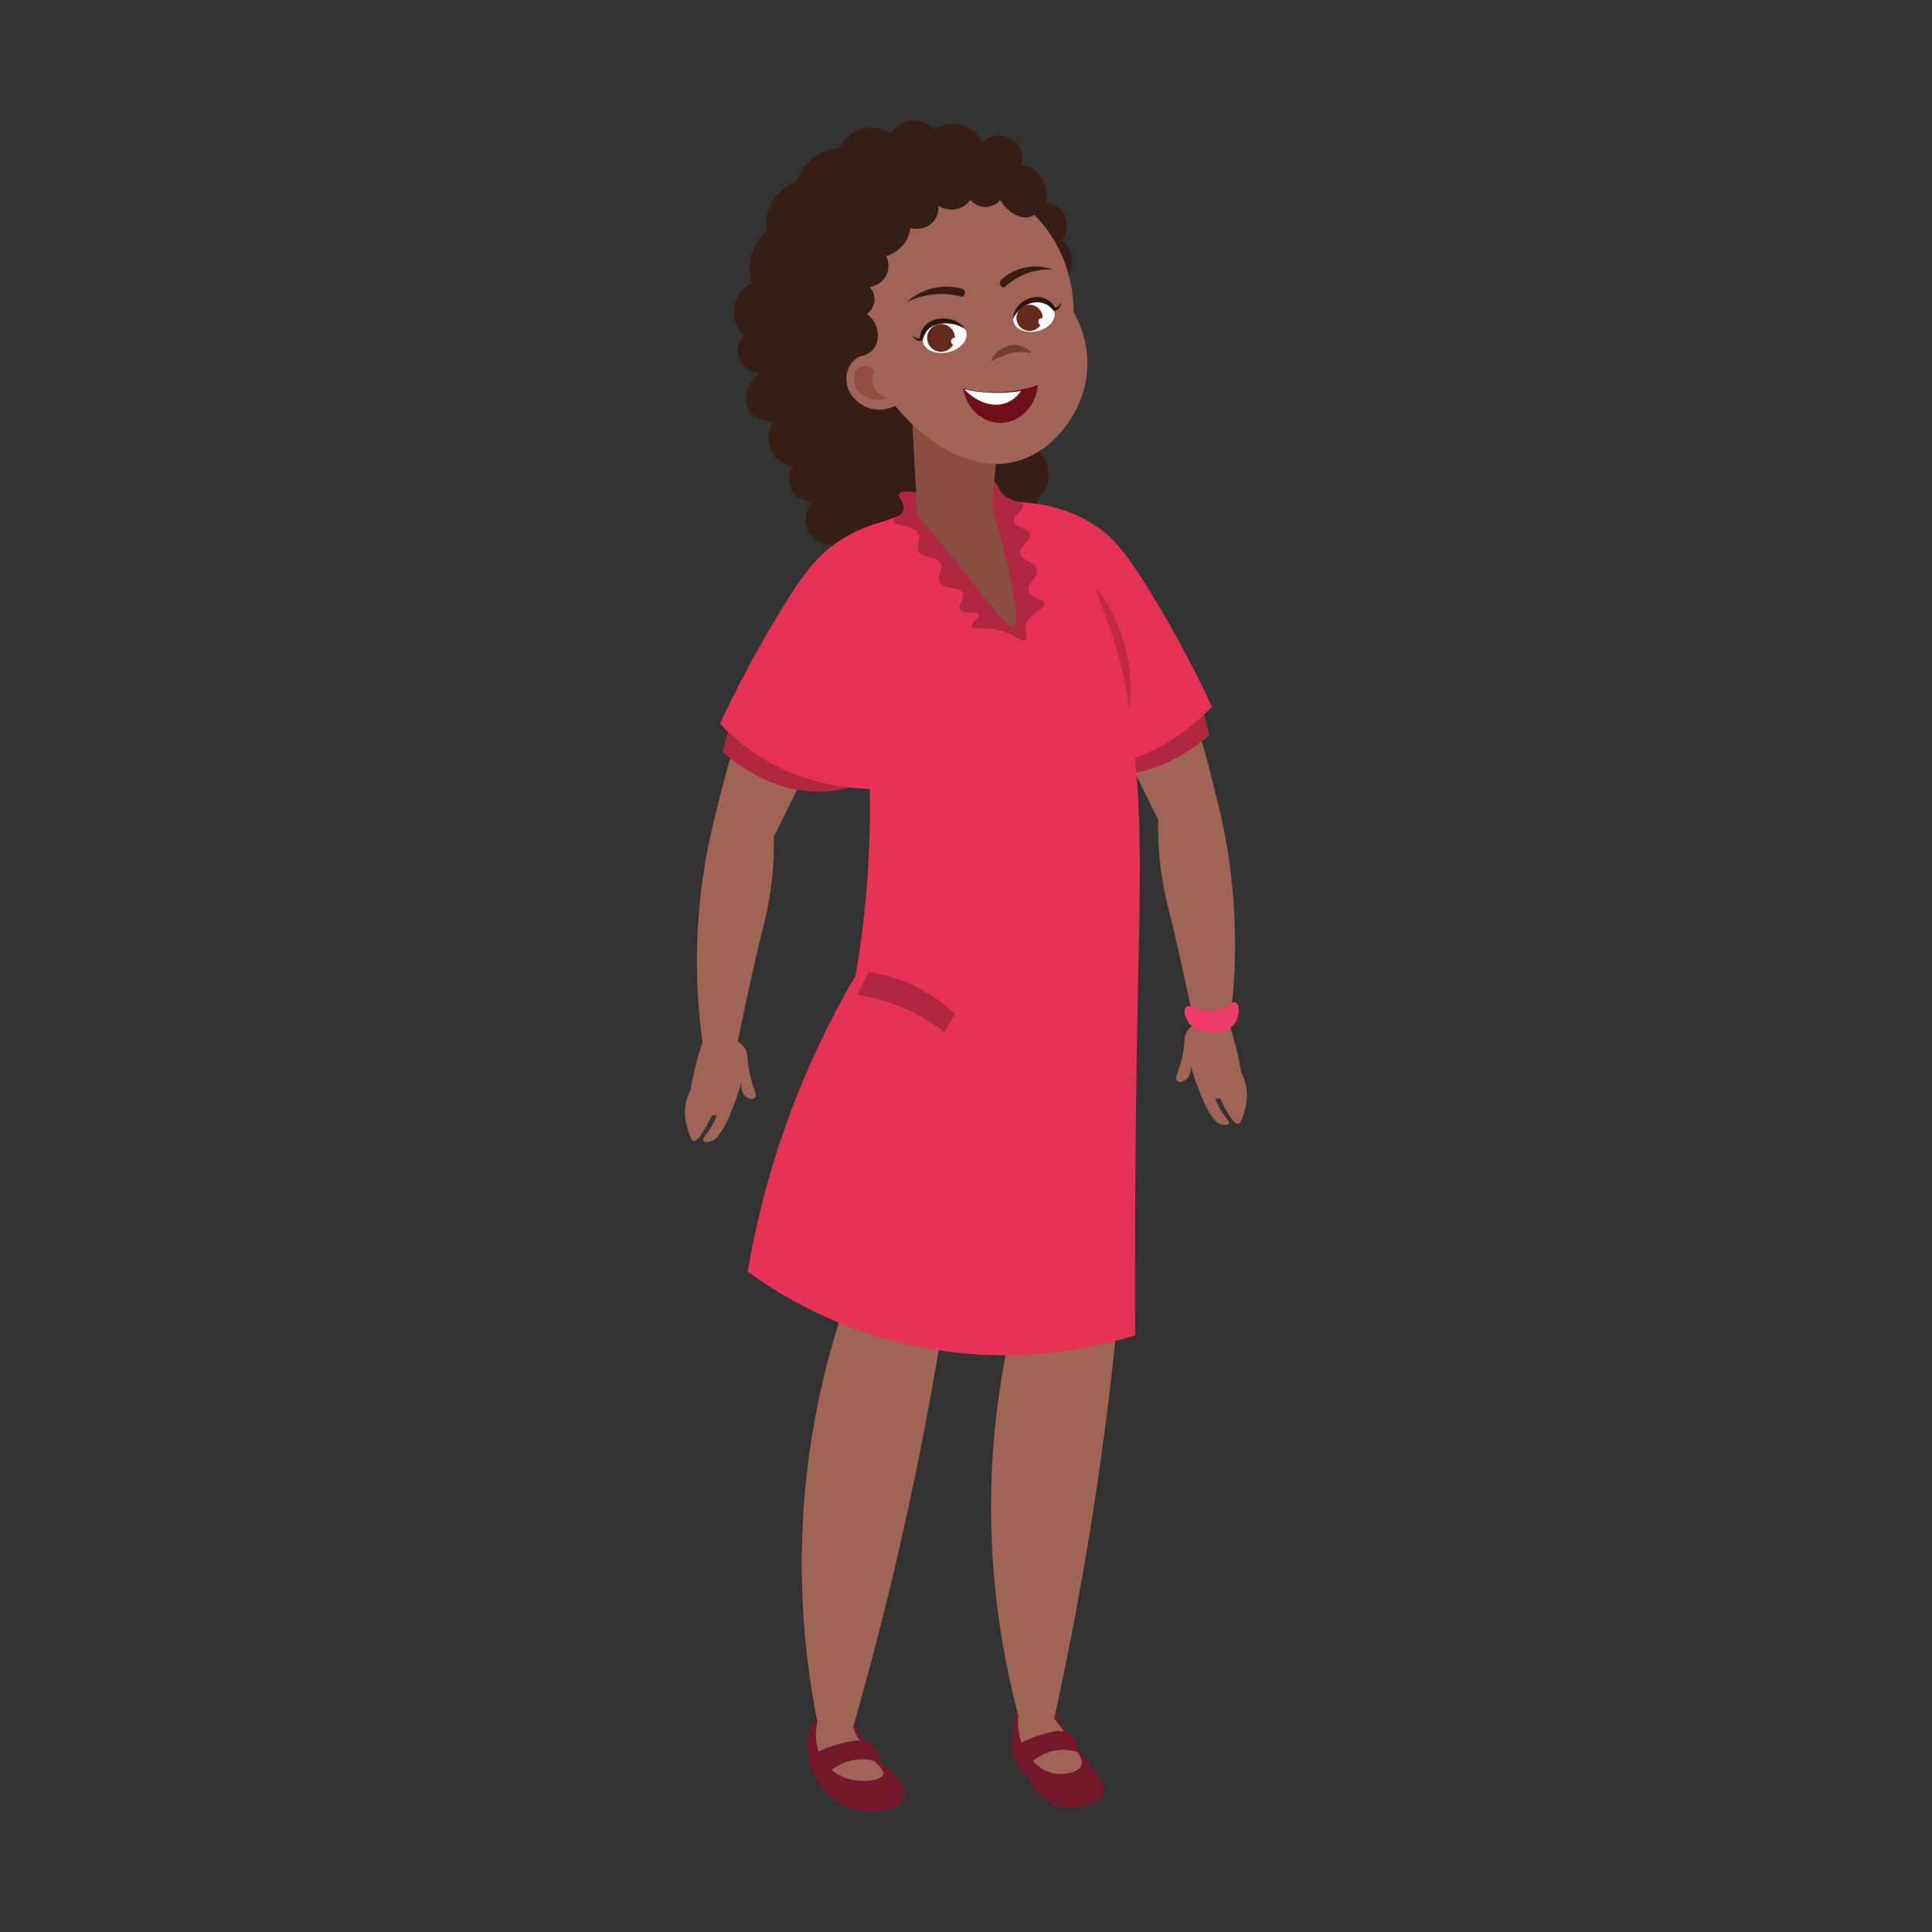 <?xml version="1.0" encoding="utf-8"?>
<!-- Generator: Adobe Illustrator 24.1.2, SVG Export Plug-In . SVG Version: 6.00 Build 0)  -->
<svg version="1.1" id="Layer_1" xmlns="http://www.w3.org/2000/svg" xmlns:xlink="http://www.w3.org/1999/xlink" x="0px" y="0px"
	 viewBox="0 0 125 125" enable-background="new 0 0 125 125" xml:space="preserve">
<rect x="0" y="0" width="125" height="125" fill="#333333" stroke="none"/>
<g>
	<path fill="#73192B" d="M67.967,110.21c0.21,0.427,0.519,1.02,0.935,1.703c1.604,2.632,2.762,3.254,2.515,4.034
		c-0.259,0.818-1.919,1.353-3.233,0.829c-1.242-0.496-1.644-1.728-1.699-1.906c-0.316-0.24-0.766-0.671-0.953-1.326
		c-0.126-0.441-0.081-0.801,0-1.451c0.09-0.717,0.134-1.076,0.349-1.355C66.457,109.99,67.773,110.179,67.967,110.21z"/>
	<path fill="#9F6455" d="M72.748,80.259c-0.144,1.915-0.315,3.858-0.516,5.829c-0.918,9.018-2.331,17.407-4.027,25.116
		c0.627,0.756,1.072,1.425,1.369,1.913c0.396,0.651,0.469,0.878,0.392,1.088c-0.18,0.491-1.091,0.647-1.741,0.539
		c-0.921-0.153-1.461-0.86-1.656-1.117c-0.799-1.047-0.722-2.255-0.683-2.626c-1.122-4.243-2.128-10.134-1.64-17.099
		c0.228-3.248,0.741-6.156,1.352-8.662c-0.111-1.497-0.221-2.993-0.332-4.49C67.761,80.587,70.254,80.423,72.748,80.259z"/>
	<path fill="#73192B" d="M69.759,113.378c-0.286-0.099-0.701-0.198-1.196-0.161c-1.322,0.099-2.127,1.086-2.295,1.3
		c-0.143-0.117-0.409-0.368-0.572-0.777c-0.109-0.273-0.132-0.519-0.134-0.682c0.317-0.206,0.81-0.488,1.459-0.706
		c0.846-0.283,1.586-0.541,2.137-0.17C69.271,112.258,69.666,112.555,69.759,113.378z"/>
	<path fill="#73192B" d="M55.012,110.772c0.248,0.803,0.573,1.38,0.825,1.759c0.903,1.357,1.73,2.044,1.73,2.044
		c0.294,0.244,0.754,0.585,0.891,1.178c0.032,0.138,0.076,0.332,0.018,0.531c-0.204,0.698-1.538,0.974-2.426,0.926
		c-1.815-0.099-2.903-1.562-2.961-1.643c-0.906-1.259-1.323-3.448-0.192-4.399C53.605,110.572,54.621,110.701,55.012,110.772z"/>
	<path fill="#9F6455" d="M61.682,81.186c-0.265,1.902-0.559,3.83-0.884,5.785c-1.488,8.942-3.43,17.224-5.611,24.811
		c0.375,0.875,0.828,1.521,1.244,1.996c0.448,0.511,0.789,0.753,0.716,1.011c-0.113,0.398-1.118,0.505-1.833,0.392
		c-0.259-0.041-1.223-0.209-1.914-1.084c-0.904-1.145-0.557-2.511-0.515-2.665c-0.85-4.305-1.481-10.249-0.552-17.168
		c0.433-3.227,1.13-6.096,1.899-8.559c-0.015-1.501-0.031-3.001-0.046-4.502C56.684,81.197,59.183,81.191,61.682,81.186z"/>
	<path fill="#73192B" d="M56.997,114.073c-0.298-0.123-0.762-0.266-1.332-0.245c-1.323,0.048-2.175,0.936-2.373,1.152
		c-0.135-0.126-0.385-0.393-0.521-0.812c-0.091-0.28-0.099-0.526-0.09-0.689c0.329-0.186,0.839-0.436,1.501-0.612
		c0.846-0.225,1.574-0.421,2.143-0.034C56.451,112.918,56.871,113.238,56.997,114.073z"/>
	<path fill="#361E16" d="M68.904,18.196c0.075-0.09,0.611-0.75,0.438-1.625c-0.117-0.589-0.49-0.945-0.625-1.063
		c0.385-0.544,0.406-1.247,0.063-1.75c-0.38-0.557-1.034-0.618-1.125-0.625c0.016-0.065,0.269-1.194-0.5-1.938
		c-0.394-0.38-0.861-0.473-1.063-0.5c0.176-0.65-0.082-1.335-0.625-1.688c-0.599-0.389-1.422-0.291-1.938,0.25
		c-0.054-0.132-0.353-0.82-1.125-1.125c-0.992-0.392-1.869,0.202-1.938,0.25c-0.034-0.037-0.73-0.768-1.688-0.563
		c-0.705,0.152-1.06,0.706-1.125,0.813c-0.089-0.056-1.106-0.67-2.188-0.188c-0.722,0.323-1.039,0.941-1.125,1.125
		c-0.289,0.027-1.387,0.164-2.167,1.083c-0.332,0.392-0.498,0.798-0.583,1.083c-0.222,0.082-1.239,0.482-1.75,1.583
		c-0.331,0.713-0.288,1.371-0.25,1.667c-0.214,0.186-0.781,0.731-1,1.646c-0.185,0.773-0.025,1.41,0.063,1.688
		c-0.692,0.336-1.15,1.007-1.188,1.75c-0.048,0.939,0.597,1.543,0.688,1.625c-0.03,0.031-0.577,0.622-0.375,1.375
		c0.159,0.594,0.716,1.032,1.375,1.063c-0.913,0.668-1.106,1.819-0.625,2.5c0.496,0.701,1.514,0.629,1.563,0.625
		c-0.068,0.095-0.522,0.749-0.313,1.563c0.178,0.691,0.763,1.226,1.5,1.375c-0.051,0.079-0.392,0.627-0.188,1.25
		c0.194,0.591,0.8,1.005,1.5,1c-0.439,0.502-0.592,1.18-0.375,1.75c0.295,0.774,1.234,1.25,2.188,1
		c-0.039,0.342-0.036,0.805,0.188,1.25c1.35,2.694,9.804,2.905,12-0.938c0.353-0.618,0.709-1.629,0.5-3.188
		c0.191-0.164,0.54-0.514,0.688-1.062c0.214-0.795-0.084-1.678-0.75-2.313c0.609-0.937,1.352-2.325,1.813-4.125
		C69.577,21.946,69.207,19.508,68.904,18.196z"/>
	<path fill="#9F6455" d="M48.736,44.448c-0.476,1.327-0.94,2.738-1.379,4.231c-0.395,1.343-0.736,2.642-1.032,3.888
		c-0.399,1.527-0.749,3.252-0.973,5.153c-0.462,3.907-0.25,7.329,0.142,10.017c0.045,0.064,0.401,0.55,1.053,0.593
		c0.609,0.04,1.01-0.338,1.072-0.398c0.807-3.961,1.356-6.348,1.749-7.901c0.115-0.452,0.368-1.433,0.537-2.779
		c0.166-1.322,0.177-2.414,0.162-3.118c1.145-2.309,2.29-4.618,3.435-6.926C51.913,46.286,50.325,45.367,48.736,44.448z"/>
	<path fill="#B02741" d="M55.982,50.587c-0.588,0.259-1.277,0.478-2.059,0.582c-3.603,0.477-6.436-1.868-7.161-2.506
		c0.164-0.657,0.328-1.313,0.492-1.969C50.164,47.991,53.073,49.289,55.982,50.587z"/>
	<path fill="#E63255" d="M58.399,33.49c-1.046,0.147-2.587,0.512-4.118,1.522c-1.362,0.898-2.239,1.993-3.76,4.476
		c-1.123,1.834-2.518,4.296-3.939,7.34c0.752,0.793,1.808,1.721,3.223,2.507c3.477,1.932,6.903,1.778,8.415,1.611
		C58.28,45.127,58.339,39.308,58.399,33.49z"/>
	<path fill="#9F6455" d="M47.331,67.219c0.254,0.074,0.595,0.222,0.822,0.539c0.222,0.31,0.199,0.59,0.247,1.046
		c0.144,1.379,0.693,2.031,0.422,2.244c-0.139,0.109-0.383,0.016-0.497-0.05c-0.279-0.163-0.417-0.547-0.351-0.984
		c-0.347,1.157-1.185,3.71-2.038,3.851c-0.065,0.011-0.374,0.062-0.442-0.061c-0.071-0.127,0.168-0.35,0.416-0.719
		c0.233-0.347,0.374-0.673,0.462-0.92c-0.11,0.006-0.22,0.011-0.33,0.017c-0.08,0.189-0.207,0.465-0.394,0.779
		c-0.262,0.439-0.535,0.896-0.766,0.857c-0.048-0.008-0.153-0.048-0.313-0.537c-0.152-0.465-0.396-1.209-0.139-2.136
		c0.047-0.168,0.124-0.393,0.257-0.646c0.116-0.718,0.284-1.491,0.523-2.303c0.081-0.275,0.166-0.54,0.254-0.796
		C46.086,67.339,46.709,67.279,47.331,67.219z"/>
	<path fill="#9F6455" d="M76.263,43.346c0.476,1.327,0.94,2.738,1.379,4.231c0.395,1.343,0.736,2.642,1.032,3.888
		c0.399,1.527,0.749,3.252,0.973,5.153c0.462,3.907,0.25,7.329-0.141,10.017c-0.046,0.064-0.402,0.55-1.053,0.592
		c-0.609,0.04-1.01-0.338-1.072-0.398c-0.807-3.961-1.356-6.348-1.749-7.901c-0.115-0.452-0.368-1.433-0.537-2.779
		c-0.166-1.322-0.177-2.413-0.162-3.118c-1.145-2.309-2.29-4.618-3.435-6.926C73.087,45.185,74.675,44.265,76.263,43.346z"/>
	<path fill="#B02741" d="M69.018,49.486c0.588,0.259,1.277,0.478,2.059,0.582c3.603,0.477,6.436-1.868,7.161-2.506
		c-0.164-0.657-0.328-1.313-0.492-1.969C74.836,46.89,71.927,48.188,69.018,49.486z"/>
	<path fill="#E63255" d="M66.31,32.522c1.087,0.074,2.763,0.347,4.409,1.388c1.326,0.839,2.18,1.897,3.76,4.476
		c1.123,1.834,2.518,4.296,3.939,7.34c-0.752,0.793-1.808,1.721-3.223,2.506c-3.477,1.932-6.903,1.778-8.414,1.611
		C66.623,44.07,66.467,38.296,66.31,32.522z"/>
	<path fill="#9F6455" d="M77.668,66.118c-0.254,0.074-0.595,0.222-0.822,0.539c-0.222,0.31-0.199,0.59-0.247,1.046
		c-0.145,1.379-0.694,2.031-0.422,2.244c0.139,0.109,0.383,0.016,0.496-0.05c0.279-0.163,0.417-0.547,0.351-0.984
		c0.346,1.157,1.185,3.71,2.038,3.851c0.065,0.011,0.374,0.062,0.442-0.061c0.071-0.127-0.168-0.35-0.416-0.719
		c-0.233-0.347-0.374-0.673-0.462-0.92c0.11,0.006,0.22,0.011,0.33,0.017c0.08,0.189,0.207,0.465,0.394,0.779
		c0.262,0.439,0.535,0.896,0.766,0.857c0.048-0.008,0.153-0.048,0.313-0.537c0.152-0.465,0.396-1.209,0.139-2.136
		c-0.047-0.169-0.124-0.394-0.257-0.646c-0.116-0.718-0.284-1.491-0.523-2.303c-0.081-0.274-0.166-0.54-0.254-0.796
		C78.914,66.237,78.291,66.177,77.668,66.118z"/>
	<path fill="#E63255" d="M53.982,35.403c1.341,4.889,2.509,11.359,2.269,18.944c-0.102,3.207-0.44,6.146-0.895,8.773
		c-1.156,1.969-2.328,4.237-3.402,6.803c-1.922,4.596-2.982,8.843-3.581,12.353c2.034,1.479,5.745,3.768,10.921,4.834
		c6.401,1.318,11.636,0.064,14.144-0.716c-0.03-9.652,0.083-17.205,0.179-22.021c0.203-10.128,0.478-15.833-1.835-23.364
		c-1.086-3.536-2.387-6.313-3.323-8.118c-1.5-0.353-3.763-0.692-6.474-0.374C58.21,32.96,55.447,34.459,53.982,35.403z"/>
	<path fill="#B02741" d="M66.411,40.338c0.25-0.753,1.198-0.861,1.164-1.253c-0.033-0.372-0.896-0.356-1.03-0.85
		c-0.135-0.499,0.654-0.855,0.537-1.388c-0.118-0.536-0.995-0.527-1.074-1.029c-0.078-0.496,0.73-0.802,0.627-1.253
		c-0.102-0.447-0.958-0.425-1.029-0.85c-0.068-0.407,0.672-0.687,0.582-1.029c-0.081-0.307-0.697-0.163-1.253-0.671
		c-0.386-0.353-0.297-0.613-0.582-0.806c-0.506-0.343-1.204,0.194-2.148,0.492c-2.033,0.643-3.833-0.252-4.028,0.269
		c-0.105,0.28,0.402,0.569,0.269,1.03c-0.123,0.426-0.649,0.494-0.627,0.716c0.035,0.345,1.308,0.213,1.611,0.85
		c0.197,0.414-0.216,0.73,0,1.119c0.278,0.5,1.097,0.222,1.388,0.716c0.257,0.438-0.255,0.877,0,1.298
		c0.309,0.511,1.272,0.211,1.477,0.671c0.165,0.37-0.363,0.777-0.179,1.074c0.216,0.348,1.109,0.057,1.208,0.313
		c0.085,0.218-0.524,0.53-0.448,0.761c0.077,0.234,0.742,0.038,1.611,0.224c1.097,0.235,1.621,0.885,1.88,0.671
		C66.567,41.247,66.234,40.871,66.411,40.338z"/>
	<path fill="#884F40" d="M58.991,26.718c0.119,2.191,0.238,4.382,0.357,6.573c0.77,0.929,1.975,2.393,3.437,4.226
		c1.896,2.378,2.447,3.145,2.753,3.021c0.366-0.148,0.398-1.581-1.343-7.721c0.106-1.275,0.213-2.55,0.319-3.826
		C62.673,28.235,60.832,27.476,58.991,26.718z"/>
	<path fill="#9F6455" d="M56.45,23.969c1.636,3.395,5.841,7.092,9.634,5.782c2.233-0.771,4.111-3.203,4.263-5.892
		c0.096-1.705-0.529-3.03-0.881-3.659c-0.022-4.126-2.638-7.485-5.988-8.179c-2.255-0.467-4.681,0.307-6.241,1.871
		C54.353,16.784,55.226,21.428,56.45,23.969z"/>
	<path fill="#FFFFFF" d="M59.716,22.126c0.122,0.542,0.849,0.84,1.624,0.666s1.304-0.755,1.182-1.297
		c-0.122-0.542-0.849-0.84-1.624-0.666C60.123,21.003,59.594,21.584,59.716,22.126z"/>
	<path fill="#FFFFFF" d="M65.569,20.799c0.115,0.512,0.801,0.793,1.532,0.629c0.731-0.164,1.231-0.712,1.116-1.224
		c-0.115-0.512-0.801-0.793-1.532-0.629C65.954,19.74,65.454,20.288,65.569,20.799z"/>
	<path fill="#662A1C" d="M60.008,22.06c0.109,0.484,0.589,0.788,1.073,0.679c0.484-0.109,0.788-0.589,0.679-1.073
		c-0.109-0.484-0.589-0.788-1.073-0.679C60.203,21.096,59.899,21.576,60.008,22.06z"/>
	<path fill="#662A1C" d="M65.784,20.751c0.103,0.457,0.556,0.744,1.013,0.641c0.457-0.103,0.743-0.556,0.641-1.013
		s-0.556-0.743-1.013-0.641C65.968,19.841,65.681,20.294,65.784,20.751z"/>
	<path fill="#2B1813" d="M59.048,21.686c0.021,0.115,0.095,0.227,0.207,0.295c0.11,0.07,0.254,0.096,0.39,0.061l0.049-0.013
		l0.018-0.068c0.035-0.139,0.084-0.272,0.152-0.391c0.035-0.059,0.072-0.115,0.113-0.168c0.045-0.057,0.082-0.092,0.142-0.147
		c0.055-0.045,0.095-0.077,0.154-0.115c0.056-0.035,0.115-0.065,0.177-0.09c0.124-0.049,0.256-0.087,0.394-0.104
		c0.137-0.017,0.283-0.025,0.421-0.022c0.159,0.007,0.279,0.016,0.426,0.051c0.28,0.062,0.556,0.178,0.819,0.34
		c-0.187-0.247-0.446-0.447-0.746-0.571c-0.143-0.058-0.324-0.106-0.469-0.12c-0.165-0.019-0.324-0.028-0.49-0.009
		c-0.164,0.018-0.331,0.051-0.487,0.122c-0.078,0.035-0.154,0.075-0.226,0.123c-0.068,0.045-0.147,0.108-0.203,0.168
		c-0.048,0.052-0.115,0.129-0.158,0.197c-0.047,0.071-0.087,0.147-0.117,0.225c-0.062,0.156-0.096,0.32-0.1,0.483l0.066-0.081
		c-0.081,0.037-0.183,0.054-0.28,0.026C59.204,21.854,59.113,21.783,59.048,21.686z"/>
	<path fill="#2B1813" d="M68.618,19.534c-0.019,0.115-0.07,0.218-0.147,0.283c-0.076,0.066-0.174,0.095-0.263,0.095l0.097,0.046
		c-0.139-0.277-0.382-0.521-0.692-0.643c-0.059-0.029-0.154-0.052-0.235-0.071c-0.081-0.016-0.163-0.024-0.245-0.027
		c-0.164-0.006-0.326,0.025-0.479,0.069c-0.154,0.044-0.296,0.115-0.431,0.198c-0.07,0.042-0.137,0.094-0.188,0.141
		c-0.063,0.056-0.118,0.113-0.168,0.173c-0.199,0.244-0.315,0.542-0.335,0.839c0.13-0.266,0.302-0.496,0.508-0.671
		c0.051-0.045,0.105-0.085,0.157-0.119c0.065-0.04,0.117-0.074,0.175-0.102c0.119-0.06,0.247-0.104,0.373-0.139
		c0.127-0.035,0.257-0.047,0.384-0.05c0.064,0,0.127,0.005,0.189,0.015c0.061,0.012,0.109,0.021,0.185,0.047
		c0.242,0.073,0.458,0.238,0.631,0.45l0.046,0.056l0.051-0.01c0.139-0.027,0.259-0.111,0.328-0.223
		C68.63,19.78,68.649,19.648,68.618,19.534z"/>
	<path fill="#361E16" d="M62.223,19.203c-0.292-0.083-0.64-0.153-1.033-0.177c-1.138-0.069-2.045,0.285-2.549,0.534
		c0.253-0.233,0.833-0.705,1.723-0.913c0.861-0.201,1.568-0.052,1.899,0.041c0.105,0.042,0.174,0.144,0.174,0.253
		C62.436,19.064,62.348,19.174,62.223,19.203z"/>
	<path fill="#361E16" d="M64.998,18.579c0.208-0.196,0.467-0.402,0.784-0.585c0.915-0.53,1.812-0.582,2.332-0.563
		c-0.305-0.108-0.981-0.298-1.804-0.12c-0.796,0.171-1.321,0.598-1.557,0.818c-0.07,0.082-0.086,0.202-0.04,0.301
		C64.764,18.54,64.882,18.604,64.998,18.579z"/>
	<path fill="#9F6455" d="M56.336,22.881c-0.104,0.004-0.783,0.04-1.236,0.609c-0.45,0.565-0.333,1.221-0.309,1.355
		c0.155,0.87,0.966,1.516,1.801,1.64c0.746,0.111,1.333-0.221,1.53-0.344C57.526,25.054,56.931,23.968,56.336,22.881z"/>
	<path fill="#904F41" d="M56.567,23.938c-0.296-0.247-0.667-0.324-0.942-0.187c-0.415,0.207-0.423,0.814-0.325,1.154
		c0.208,0.723,1.082,0.91,1.181,0.93c0.431,0.085,0.79-0.023,0.962-0.088c-0.069-0.014-0.602-0.132-0.873-0.657
		C56.281,24.53,56.54,23.992,56.567,23.938z"/>
	<path fill="#FFFFFF" d="M61.539,22.14c0.029,0.128,0.156,0.209,0.285,0.18c0.128-0.029,0.209-0.156,0.18-0.285
		c-0.029-0.128-0.156-0.209-0.285-0.18C61.591,21.884,61.511,22.011,61.539,22.14z"/>
	<path fill="#FFFFFF" d="M67.186,20.87c0.029,0.128,0.156,0.209,0.285,0.18c0.128-0.029,0.209-0.156,0.18-0.285
		c-0.029-0.128-0.156-0.209-0.285-0.18C67.238,20.614,67.157,20.742,67.186,20.87z"/>
	<path fill="#B02741" d="M56.206,62.896c0.646,0.094,1.43,0.27,2.283,0.604c1.528,0.6,2.616,1.453,3.29,2.081
		c-0.224,0.403-0.448,0.806-0.671,1.208c-0.531-0.416-1.201-0.868-2.014-1.276c-1.391-0.697-2.679-1.001-3.625-1.141
		C55.714,63.88,55.96,63.388,56.206,62.896z"/>
	<path fill="#BF2847" d="M73.08,45.888c0.103-0.884,0.15-2.16-0.179-3.625c-0.541-2.41-1.841-4.179-1.969-4.118
		c-0.12,0.057,0.767,1.71,1.522,4.655C72.781,44.078,72.969,45.154,73.08,45.888z"/>
	<path fill="#EF3C6A" d="M77.147,66.441c0.335,0.299,0.723,0.336,0.977,0.361c0.2,0.019,1.25,0.121,1.751-0.584
		c0.332-0.467,0.356-1.194,0.095-1.348c-0.246-0.145-0.522,0.348-1.231,0.51c-1.03,0.235-1.741-0.507-2.017-0.212
		C76.506,65.398,76.734,66.072,77.147,66.441z"/>
	<path fill="#361E16" d="M67.279,13.509c-0.207,0.339-0.444,0.456-0.563,0.5c-0.599,0.224-1.45-0.177-2-1.063
		c-0.071,0.082-0.35,0.382-0.813,0.438c-0.646,0.078-1.082-0.39-1.125-0.438c-0.085,0.113-0.347,0.431-0.813,0.563
		c-0.641,0.181-1.163-0.133-1.25-0.188c0.008,0.122,0.024,0.599-0.313,1c-0.347,0.413-0.932,0.582-1.5,0.438
		c-0.027,0.209-0.1,0.537-0.313,0.875c-0.41,0.651-1.049,0.876-1.25,0.938c0.031,0.062,0.308,0.64,0,1.25
		c-0.324,0.641-1.005,0.742-1.063,0.75c0.062,0.067,0.32,0.365,0.313,0.813c-0.01,0.572-0.449,0.901-0.5,0.938
		c0.142,0.102,0.404,0.32,0.563,0.688c0.191,0.442,0.26,1.172-0.219,1.656c-0.477,0.483-1.167,0.388-1.25,0.375
		c-0.265-0.796-0.581-2.021-0.594-3.531c-0.012-1.426-0.061-4.922,2.5-6.938c1.931-1.519,4.172-1.41,4.875-1.375
		C64.86,11.338,66.751,13.008,67.279,13.509z"/>
	<path fill="#713E33" d="M66.735,22.843c0,0-0.198-0.035-0.457-0.057C66.15,22.768,66,22.777,65.85,22.784
		c-0.077,0.008-0.157,0.017-0.238,0.025c-0.069,0.008-0.145,0.024-0.223,0.044c-0.305,0.074-0.615,0.198-0.853,0.319
		c-0.237,0.118-0.413,0.212-0.413,0.212s0.049-0.197,0.234-0.429c0.18-0.229,0.508-0.495,0.918-0.588
		c0.101-0.019,0.204-0.035,0.315-0.039c0.116-0.008,0.169,0.009,0.289,0.018c0.191,0.028,0.356,0.109,0.487,0.175
		C66.627,22.672,66.735,22.843,66.735,22.843z"/>
	<path fill="#700E1B" d="M67.145,24.915c-0.495,0.169-1.095,0.325-1.784,0.406c-1.246,0.147-2.302-0.007-3.05-0.188
		c0.227,1.377,1.384,2.336,2.618,2.219C66.085,27.243,67.035,26.216,67.145,24.915z"/>
	<path fill="#FFFFFF" d="M66.061,25.3c-0.184,0.258-0.463,0.553-0.863,0.729c-0.869,0.382-1.962,0.045-2.801-0.833
		c0.448,0.096,0.963,0.175,1.535,0.208C64.747,25.452,65.468,25.393,66.061,25.3z"/>
</g>
</svg>
